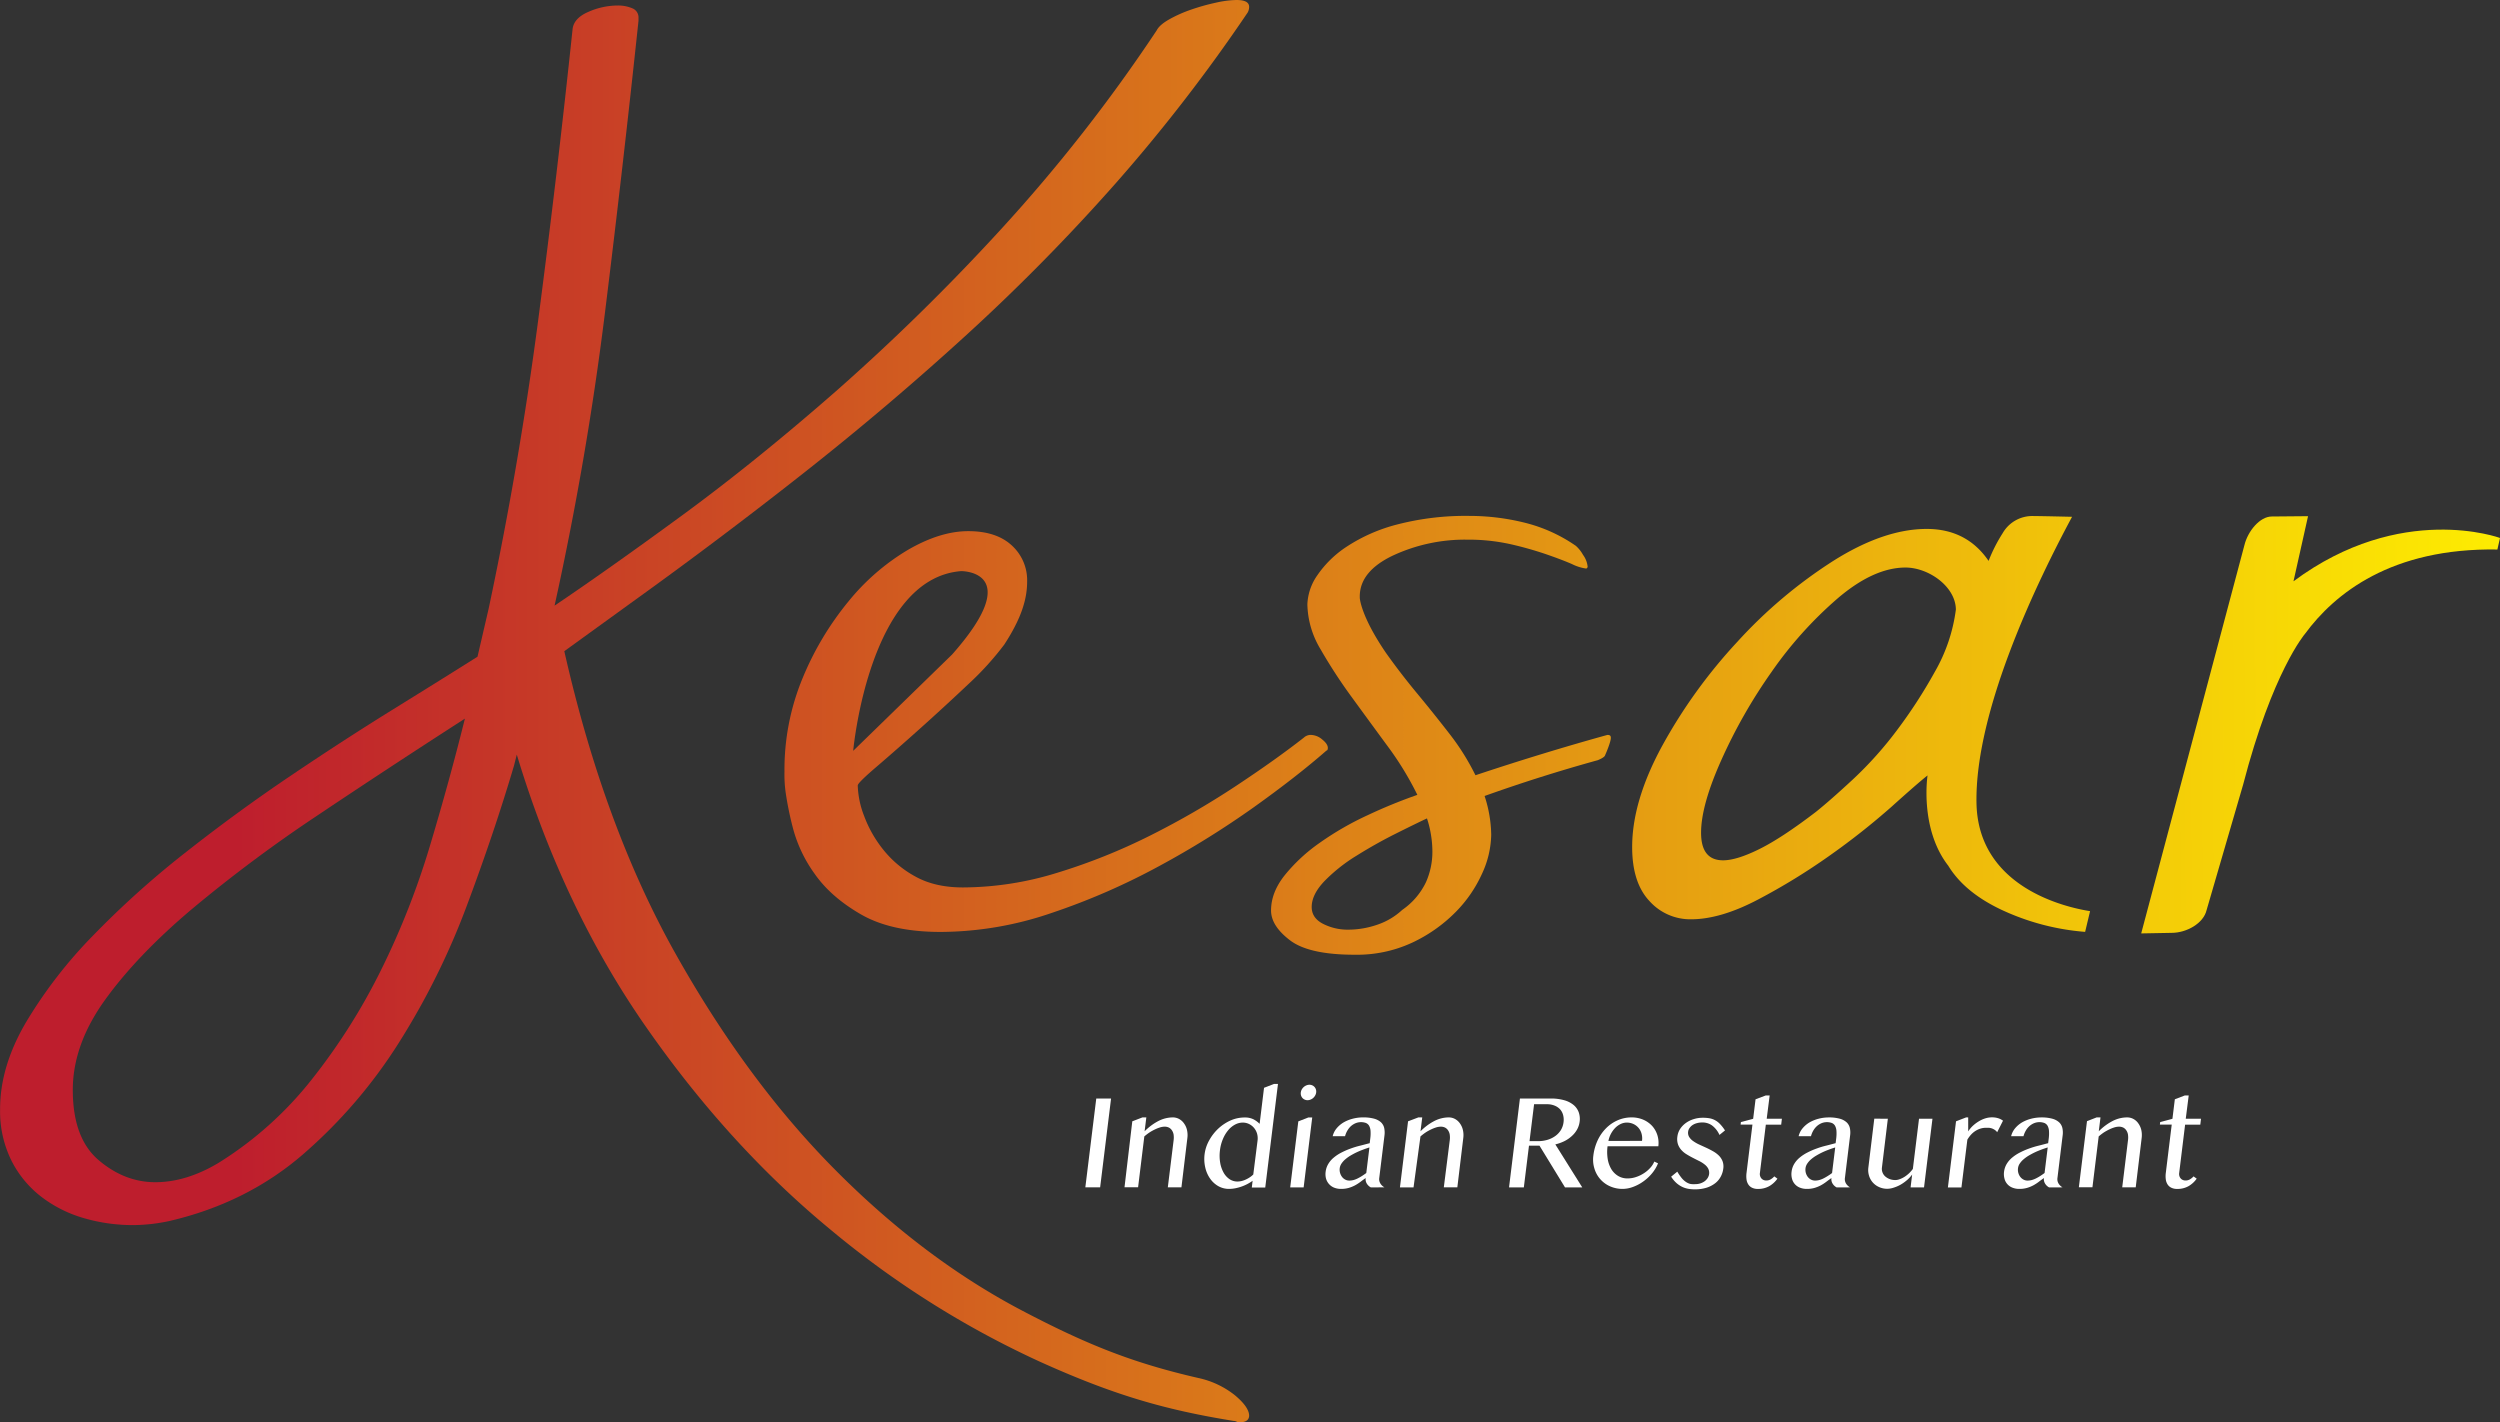 <svg id="Layer_1" data-name="Layer 1" xmlns="http://www.w3.org/2000/svg" xmlns:xlink="http://www.w3.org/1999/xlink" viewBox="0 0 844.48 480.4"><rect x="0" y="0" width="844.48" height="480.4" fill="#333333" stroke="none"/><defs><style>.cls-1{fill:#fff;}.cls-2{fill:url(#linear-gradient);}.cls-3{fill:url(#linear-gradient-2);}.cls-4{fill:url(#linear-gradient-3);}.cls-5{fill:url(#linear-gradient-4);}.cls-6{fill:url(#linear-gradient-5);}</style><linearGradient id="linear-gradient" x1="275.57" y1="614.75" x2="1054.44" y2="614.75" gradientUnits="userSpaceOnUse"><stop offset="0" stop-color="#be1e2d"/><stop offset="1" stop-color="#fff100"/></linearGradient><linearGradient id="linear-gradient-2" x1="275.57" y1="621.62" x2="1054.44" y2="621.62" xlink:href="#linear-gradient"/><linearGradient id="linear-gradient-3" x1="279.6" y1="600.46" x2="1058.47" y2="600.46" gradientTransform="translate(-4.79 27.47) rotate(-0.52)" xlink:href="#linear-gradient"/><linearGradient id="linear-gradient-4" x1="280.17" y1="622.98" x2="1059.04" y2="622.98" xlink:href="#linear-gradient"/><linearGradient id="linear-gradient-5" x1="280.17" y1="619.09" x2="1059.04" y2="619.09" xlink:href="#linear-gradient"/></defs><title>kesarlogo</title><path class="cls-1" d="M565.83,745.62h5l-3.69,30h-5Z" transform="translate(-195.52 -374.55)"/><path class="cls-1" d="M581.43,752h1.31l-.58,4.69a18.54,18.54,0,0,1,4.77-3.53,10.79,10.79,0,0,1,4.71-1.16,4.44,4.44,0,0,1,2.19.54,4.91,4.91,0,0,1,1.65,1.5,6,6,0,0,1,1,2.23,7.71,7.71,0,0,1,.12,2.73l-2,16.62H590l1.95-15.83a7.16,7.16,0,0,0,0-2,3.65,3.65,0,0,0-.59-1.46,2.73,2.73,0,0,0-1-.89,3.1,3.1,0,0,0-1.43-.31,5.38,5.38,0,0,0-1.56.25,12.07,12.07,0,0,0-1.74.69,16.77,16.77,0,0,0-1.8,1,17.36,17.36,0,0,0-1.77,1.36l-2.1,17.17h-4.59L578,753.32Z" transform="translate(-195.52 -374.55)"/><path class="cls-1" d="M618.64,773.41a14.6,14.6,0,0,1-3.87,2,14.88,14.88,0,0,1-2.08.55,11.76,11.76,0,0,1-2,.19,7.27,7.27,0,0,1-3.67-.95,8.54,8.54,0,0,1-2.76-2.56,10.62,10.62,0,0,1-1.62-3.75,12.78,12.78,0,0,1,1.31-9.09,16,16,0,0,1,3.08-4,15.16,15.16,0,0,1,4.17-2.77,11.71,11.71,0,0,1,4.82-1,6.26,6.26,0,0,1,2.86.59,8,8,0,0,1,2.13,1.56L622.5,742l3.38-1.31h1.33l-4.3,35h-4.54Zm1.67-13.57a5.78,5.78,0,0,0-.2-2.48,5.45,5.45,0,0,0-1.08-1.92,5.13,5.13,0,0,0-1.68-1.25,4.88,4.88,0,0,0-2-.44,5.59,5.59,0,0,0-2.65.68,7.8,7.8,0,0,0-2.31,1.91,11.38,11.38,0,0,0-1.77,2.95,13.72,13.72,0,0,0-1,3.77,14.26,14.26,0,0,0,.05,4.14,10.37,10.37,0,0,0,1.13,3.37,6.5,6.5,0,0,0,2,2.26,4.74,4.74,0,0,0,2.72.83,6.46,6.46,0,0,0,1.48-.19,8,8,0,0,0,1.44-.53,9.54,9.54,0,0,0,1.32-.75,7.94,7.94,0,0,0,1.11-.91Z" transform="translate(-195.52 -374.55)"/><path class="cls-1" d="M634.92,743.58a2.83,2.83,0,0,1,.32-1,3.22,3.22,0,0,1,.67-.84,3,3,0,0,1,.9-.56,2.65,2.65,0,0,1,1-.21,2.27,2.27,0,0,1,1,.21,2.12,2.12,0,0,1,.76.56,2.15,2.15,0,0,1,.46.84,2.31,2.31,0,0,1,.08,1,2.66,2.66,0,0,1-.33,1,3.07,3.07,0,0,1-1.56,1.4,2.65,2.65,0,0,1-1,.21,2.31,2.31,0,0,1-1-.21,2.21,2.21,0,0,1-.76-.56,2.29,2.29,0,0,1-.46-.84A2.47,2.47,0,0,1,634.92,743.58Zm-.84,9.76,3.37-1.31h1.33l-2.9,23.62h-4.54Z" transform="translate(-195.52 -374.55)"/><path class="cls-1" d="M658.58,775.65a3.63,3.63,0,0,1-1.36-1.28,2.82,2.82,0,0,1-.38-1.89c-.59.41-1.17.83-1.74,1.27a15.24,15.24,0,0,1-1.84,1.19,11.3,11.3,0,0,1-2.13.87,9.12,9.12,0,0,1-2.61.34,6.14,6.14,0,0,1-2.39-.44,4.61,4.61,0,0,1-1.69-1.21,4.68,4.68,0,0,1-1-1.84,6,6,0,0,1-.13-2.29,6.62,6.62,0,0,1,.92-2.69,8.24,8.24,0,0,1,1.87-2.14,13.58,13.58,0,0,1,2.57-1.68,25.29,25.29,0,0,1,3-1.31c1.07-.39,2.16-.73,3.28-1s2.19-.58,3.25-.84l.17-1.45a13.44,13.44,0,0,0,.11-2.67,4.18,4.18,0,0,0-.48-1.76,2.28,2.28,0,0,0-1.09-.95,4.91,4.91,0,0,0-3.53.1,6,6,0,0,0-1.56,1,6.41,6.41,0,0,0-1.19,1.52,7.29,7.29,0,0,0-.76,1.85h-4.18a6.48,6.48,0,0,1,1.35-2.68,9.13,9.13,0,0,1,2.37-2,12.25,12.25,0,0,1,3.06-1.23A13.68,13.68,0,0,1,656,752a13.34,13.34,0,0,1,3.72.44,5.63,5.63,0,0,1,2.3,1.23,3.79,3.79,0,0,1,1.08,1.94,7.8,7.8,0,0,1,.08,2.53l-1.76,14.31a2.76,2.76,0,0,0,.39,1.89,3.56,3.56,0,0,0,1.36,1.28Zm-.48-13.5c-.68.21-1.39.45-2.13.73s-1.46.57-2.18.91-1.41.71-2.07,1.1a13,13,0,0,0-1.77,1.27,7,7,0,0,0-1.28,1.43,3.67,3.67,0,0,0-.6,1.56,4,4,0,0,0,.12,1.62,4,4,0,0,0,.67,1.34,3.14,3.14,0,0,0,1.08.9,2.87,2.87,0,0,0,1.35.33,5.7,5.7,0,0,0,1.49-.2,7.67,7.67,0,0,0,1.41-.56,15.66,15.66,0,0,0,1.41-.8c.47-.3.95-.63,1.44-1Z" transform="translate(-195.52 -374.55)"/><path class="cls-1" d="M674.63,752h1.31l-.58,4.69a18.54,18.54,0,0,1,4.77-3.53,10.82,10.82,0,0,1,4.71-1.16,4.44,4.44,0,0,1,2.19.54,4.91,4.91,0,0,1,1.65,1.5,6,6,0,0,1,1,2.23,7.71,7.71,0,0,1,.12,2.73l-2,16.62h-4.57l2-15.83a7.16,7.16,0,0,0,0-2,3.65,3.65,0,0,0-.59-1.46,2.73,2.73,0,0,0-1-.89,3.1,3.1,0,0,0-1.43-.31,5.38,5.38,0,0,0-1.56.25,12.07,12.07,0,0,0-1.74.69,16.77,16.77,0,0,0-1.8,1,18.54,18.54,0,0,0-1.77,1.36L673,775.65h-4.59l2.74-22.33Z" transform="translate(-195.52 -374.55)"/><path class="cls-1" d="M708.94,745.62h10.34a16.31,16.31,0,0,1,4.63.58,8.46,8.46,0,0,1,3.17,1.62,5.75,5.75,0,0,1,1.73,2.48,6.74,6.74,0,0,1,.3,3.13,7.32,7.32,0,0,1-.85,2.63,8.62,8.62,0,0,1-1.76,2.21A11,11,0,0,1,724,760a15.19,15.19,0,0,1-3.1,1.12L730,775.65h-5.83l-8.63-14.11H712l-1.74,14.11h-5Zm3.24,14.4h2.9a10.84,10.84,0,0,0,3.17-.45,8.82,8.82,0,0,0,2.63-1.28,7,7,0,0,0,1.88-2,6.58,6.58,0,0,0,.91-2.65,6.23,6.23,0,0,0-.16-2.5,4.66,4.66,0,0,0-1.06-1.93A5.15,5.15,0,0,0,720.6,748a6.51,6.51,0,0,0-2.47-.45h-4.41Z" transform="translate(-195.52 -374.55)"/><path class="cls-1" d="M743.65,776.15a10.33,10.33,0,0,1-4.28-.88,9.46,9.46,0,0,1-5.27-6,10.21,10.21,0,0,1-.36-4.36,16.85,16.85,0,0,1,1.45-5.15A14.37,14.37,0,0,1,738,755.7a12.59,12.59,0,0,1,3.89-2.7,11.66,11.66,0,0,1,4.77-1,9.83,9.83,0,0,1,4,.8,8.82,8.82,0,0,1,3,2.15,8.38,8.38,0,0,1,1.73,3.12,8.78,8.78,0,0,1,.3,3.69H738.54a14.83,14.83,0,0,0,.06,4.33,9.63,9.63,0,0,0,1.25,3.44,6.69,6.69,0,0,0,2.29,2.26,6,6,0,0,0,3.16.82,8.8,8.8,0,0,0,2.91-.49,11.14,11.14,0,0,0,2.64-1.28,10.39,10.39,0,0,0,2.12-1.81,7.14,7.14,0,0,0,1.36-2.11l1.26.59a12.54,12.54,0,0,1-2,3.35,15,15,0,0,1-2.91,2.73,14.44,14.44,0,0,1-3.43,1.85A10.23,10.23,0,0,1,743.65,776.15Zm6.53-16.22a6,6,0,0,0-.16-2.44,5,5,0,0,0-2.75-3.26,5.29,5.29,0,0,0-2.26-.48,4.81,4.81,0,0,0-2,.46,6.67,6.67,0,0,0-1.84,1.29,8.89,8.89,0,0,0-1.47,2,8.51,8.51,0,0,0-.87,2.45Z" transform="translate(-195.52 -374.55)"/><path class="cls-1" d="M768.17,774.54a5.28,5.28,0,0,0,3.2-1,4.08,4.08,0,0,0,1-1.1,3.21,3.21,0,0,0,.17-3.14,4.48,4.48,0,0,0-1.22-1.41,10.31,10.31,0,0,0-1.82-1.15c-.7-.34-1.4-.7-2.12-1.07s-1.42-.76-2.1-1.18a7.77,7.77,0,0,1-1.79-1.46,5.76,5.76,0,0,1-1.16-1.94,5.61,5.61,0,0,1-.21-2.57,6.28,6.28,0,0,1,.9-2.57,7.63,7.63,0,0,1,1.88-2,9,9,0,0,1,2.65-1.34,10.18,10.18,0,0,1,3.21-.49,12.78,12.78,0,0,1,2.12.16,6.34,6.34,0,0,1,1.86.61,6.58,6.58,0,0,1,1.74,1.3,14.07,14.07,0,0,1,1.73,2.21l-1.87,1.52a8.1,8.1,0,0,0-2.52-3.21,5.53,5.53,0,0,0-3.29-1,6.64,6.64,0,0,0-1.83.24,4.93,4.93,0,0,0-1.47.65,4,4,0,0,0-1,1,2.67,2.67,0,0,0-.47,1.2,2.73,2.73,0,0,0,.35,1.81,4.92,4.92,0,0,0,1.35,1.39,12.21,12.21,0,0,0,2,1.15l2.32,1.06c.79.36,1.56.76,2.31,1.18a9.25,9.25,0,0,1,2,1.46,5.58,5.58,0,0,1,1.28,1.91,5.09,5.09,0,0,1,.26,2.54,7.52,7.52,0,0,1-.88,2.75,6.82,6.82,0,0,1-1.9,2.22,9.28,9.28,0,0,1-2.91,1.49,13.08,13.08,0,0,1-3.94.54,13.27,13.27,0,0,1-2.06-.16,8.16,8.16,0,0,1-2.07-.62,8.7,8.7,0,0,1-2-1.3,10.13,10.13,0,0,1-1.85-2.2l2.08-1.7a16.44,16.44,0,0,0,1.35,2,6.83,6.83,0,0,0,1.39,1.36,5,5,0,0,0,1.55.77A6.32,6.32,0,0,0,768.17,774.54Z" transform="translate(-195.52 -374.55)"/><path class="cls-1" d="M792,744.58h1.3l-1,7.88h5.13l-.24,2H792l-2,16.33a2.23,2.23,0,0,0,.07,1,2.27,2.27,0,0,0,.42.8,2,2,0,0,0,.71.53,2.25,2.25,0,0,0,1,.19,2.9,2.9,0,0,0,1.45-.39,5,5,0,0,0,1.21-1l1.06.77a8.68,8.68,0,0,1-2.77,2.54,7.58,7.58,0,0,1-3.84.93,4.26,4.26,0,0,1-1.95-.4,3.05,3.05,0,0,1-1.27-1.11,4.05,4.05,0,0,1-.61-1.7,8.32,8.32,0,0,1,0-2.18l2-16.33h-4l.1-.86,4.14-1.11.81-6.59Z" transform="translate(-195.52 -374.55)"/><path class="cls-1" d="M815.92,775.65a3.56,3.56,0,0,1-1.36-1.28,2.76,2.76,0,0,1-.39-1.89c-.59.41-1.17.83-1.74,1.27a14.37,14.37,0,0,1-1.83,1.19,11.3,11.3,0,0,1-2.13.87,9.14,9.14,0,0,1-2.62.34,6.09,6.09,0,0,1-2.38-.44,4.37,4.37,0,0,1-2.64-3.05,6,6,0,0,1-.13-2.29,6.61,6.61,0,0,1,.91-2.69,8.43,8.43,0,0,1,1.87-2.14,14,14,0,0,1,2.58-1.68,25.29,25.29,0,0,1,3-1.31c1.06-.39,2.15-.73,3.27-1s2.2-.58,3.25-.84l.18-1.45a13.34,13.34,0,0,0,.1-2.67,4.18,4.18,0,0,0-.48-1.76,2.2,2.2,0,0,0-1.09-.95,4.91,4.91,0,0,0-3.53.1,5.74,5.74,0,0,0-1.55,1,6.45,6.45,0,0,0-1.2,1.52,7.64,7.64,0,0,0-.75,1.85h-4.18a6.48,6.48,0,0,1,1.35-2.68,9.08,9.08,0,0,1,2.36-2,12.32,12.32,0,0,1,3.07-1.23,13.61,13.61,0,0,1,3.43-.43,13.47,13.47,0,0,1,3.73.44,5.59,5.59,0,0,1,2.29,1.23,3.79,3.79,0,0,1,1.08,1.94,7.28,7.28,0,0,1,.08,2.53l-1.75,14.31a2.82,2.82,0,0,0,.38,1.89,3.63,3.63,0,0,0,1.36,1.28Zm-.48-13.5c-.69.21-1.4.45-2.14.73s-1.46.57-2.18.91-1.4.71-2.06,1.1a12.48,12.48,0,0,0-1.78,1.27,7,7,0,0,0-1.27,1.43,3.54,3.54,0,0,0-.6,1.56,4.15,4.15,0,0,0,.11,1.62,4,4,0,0,0,.67,1.34,3.34,3.34,0,0,0,1.08.9,2.94,2.94,0,0,0,1.36.33,5.62,5.62,0,0,0,1.48-.2,7.76,7.76,0,0,0,1.42-.56,15.53,15.53,0,0,0,1.4-.8c.47-.3,1-.63,1.45-1Z" transform="translate(-195.52 -374.55)"/><path class="cls-1" d="M833.22,752.46l-2,16.51a3.32,3.32,0,0,0,.2,1.63,3.4,3.4,0,0,0,.92,1.34,4.85,4.85,0,0,0,1.5.89,5.39,5.39,0,0,0,1.93.33,4.28,4.28,0,0,0,1.48-.3,8.11,8.11,0,0,0,1.62-.8,10.6,10.6,0,0,0,1.53-1.2,10.8,10.8,0,0,0,1.27-1.46l2.08-16.94h4.54l-2.85,23.19h-4.54l.53-4.35a10.91,10.91,0,0,1-1.74,1.88,14,14,0,0,1-2.16,1.54,11.82,11.82,0,0,1-2.31,1,6.94,6.94,0,0,1-2.18.39,6.55,6.55,0,0,1-2.76-.57,6.14,6.14,0,0,1-2.13-1.54,6.06,6.06,0,0,1-1.28-2.29,6.44,6.44,0,0,1-.23-2.78l2-16.51Z" transform="translate(-195.52 -374.55)"/><path class="cls-1" d="M859.66,752h.7l0,4.73a9.85,9.85,0,0,1,1.58-1.9,12.35,12.35,0,0,1,2-1.5,9.73,9.73,0,0,1,2.19-1,7.71,7.71,0,0,1,2.26-.35,7.06,7.06,0,0,1,2,.27,5.29,5.29,0,0,1,1.73.86L870.15,757a3.51,3.51,0,0,0-.84-.8,4.71,4.71,0,0,0-.95-.48,4.6,4.6,0,0,0-1-.21c-.36,0-.72,0-1.08,0a6.19,6.19,0,0,0-1.7.25,7,7,0,0,0-1.66.74,7.52,7.52,0,0,0-1.52,1.24,9.91,9.91,0,0,0-1.32,1.78l-2,16.15H853.5l2.75-22.35Z" transform="translate(-195.52 -374.55)"/><path class="cls-1" d="M887.7,775.65a3.49,3.49,0,0,1-1.36-1.28,2.76,2.76,0,0,1-.39-1.89c-.59.41-1.17.83-1.74,1.27a14.37,14.37,0,0,1-1.83,1.19,11.3,11.3,0,0,1-2.13.87,9.19,9.19,0,0,1-2.62.34,6.09,6.09,0,0,1-2.38-.44,4.37,4.37,0,0,1-2.64-3.05,6,6,0,0,1-.14-2.29,6.77,6.77,0,0,1,.92-2.69,8.43,8.43,0,0,1,1.87-2.14,14,14,0,0,1,2.58-1.68,25.85,25.85,0,0,1,3-1.31c1.07-.39,2.16-.73,3.28-1s2.2-.58,3.25-.84l.18-1.45a13.34,13.34,0,0,0,.1-2.67,4.18,4.18,0,0,0-.48-1.76,2.2,2.2,0,0,0-1.09-.95,4.91,4.91,0,0,0-3.53.1,5.74,5.74,0,0,0-1.55,1,6.2,6.2,0,0,0-1.2,1.52,7.67,7.67,0,0,0-.76,1.85h-4.18a6.73,6.73,0,0,1,1.35-2.68,9.13,9.13,0,0,1,2.37-2,12.25,12.25,0,0,1,3.06-1.23,13.74,13.74,0,0,1,3.44-.43,13.34,13.34,0,0,1,3.72.44,5.57,5.57,0,0,1,2.3,1.23,3.79,3.79,0,0,1,1.08,1.94,7.28,7.28,0,0,1,.08,2.53l-1.75,14.31a2.82,2.82,0,0,0,.38,1.89,3.63,3.63,0,0,0,1.36,1.28Zm-.48-13.5c-.69.21-1.4.45-2.14.73s-1.46.57-2.18.91-1.4.71-2.07,1.1a13,13,0,0,0-1.77,1.27,7,7,0,0,0-1.28,1.43,3.52,3.52,0,0,0-.59,1.56,4,4,0,0,0,.11,1.62,4,4,0,0,0,.67,1.34,3.34,3.34,0,0,0,1.08.9,2.87,2.87,0,0,0,1.35.33,5.7,5.7,0,0,0,1.49-.2,8,8,0,0,0,1.42-.56,15.53,15.53,0,0,0,1.4-.8c.47-.3.95-.63,1.45-1Z" transform="translate(-195.52 -374.55)"/><path class="cls-1" d="M903.75,752h1.3l-.58,4.69a18.41,18.41,0,0,1,4.78-3.53A10.74,10.74,0,0,1,914,752a4.44,4.44,0,0,1,2.19.54,4.73,4.73,0,0,1,1.65,1.5,6.19,6.19,0,0,1,1,2.23,8,8,0,0,1,.11,2.73l-2,16.62h-4.56l1.94-15.83a6.81,6.81,0,0,0,0-2,3.51,3.51,0,0,0-.59-1.46,2.77,2.77,0,0,0-1-.89,3.18,3.18,0,0,0-1.44-.31,5.38,5.38,0,0,0-1.56.25,12.07,12.07,0,0,0-1.74.69,19,19,0,0,0-1.8,1,18.43,18.43,0,0,0-1.76,1.36l-2.11,17.17h-4.59l2.75-22.33Z" transform="translate(-195.52 -374.55)"/><path class="cls-1" d="M933.55,744.58h1.3l-1,7.88H939l-.24,2h-5.13l-2,16.33a2.23,2.23,0,0,0,.07,1,2.27,2.27,0,0,0,.42.8,2,2,0,0,0,.71.53,2.25,2.25,0,0,0,1,.19,2.83,2.83,0,0,0,1.44-.39,4.89,4.89,0,0,0,1.22-1l1.06.77a8.68,8.68,0,0,1-2.77,2.54,7.58,7.58,0,0,1-3.84.93,4.26,4.26,0,0,1-1.95-.4,3.05,3.05,0,0,1-1.27-1.11,4.05,4.05,0,0,1-.61-1.7,8.32,8.32,0,0,1,0-2.18l2-16.33h-4l.1-.86,4.14-1.11.81-6.59Z" transform="translate(-195.52 -374.55)"/><path class="cls-2" d="M612.67,845.86a29.92,29.92,0,0,0-12.3-5.82c-21.75-5-37.16-11-59.55-22.76s-43.52-27.73-63.38-47.77-37.84-44.43-53.93-73.17S395,633.66,386.14,594.51l23.18-16.77q29.81-21.43,58.18-43.81t54.87-46.6a670.4,670.4,0,0,0,50.14-51A567.66,567.66,0,0,0,617,378.74a4.13,4.13,0,0,0,.47-1.86q0-2.33-4.25-2.33a34.4,34.4,0,0,0-7.1.93,72.23,72.23,0,0,0-8.28,2.33,44.9,44.9,0,0,0-7.33,3.26q-3.32,1.88-4.26,3.73a548.25,548.25,0,0,1-52.74,67.34,729.58,729.58,0,0,1-55.58,54.53q-27.43,24-52.27,42.17t-42.81,30.29q10.88-49.38,17-98.8t11.35-98.79v-.93a3.31,3.31,0,0,0-2.12-3.27,12.34,12.34,0,0,0-5-.93,24.79,24.79,0,0,0-9.7,2.1c-3.31,1.4-5.13,3.34-5.44,5.82q-5.21,49.41-11.59,98.11T360.6,580.07l-3.78,16.31q-11.83,7.46-28.39,17.71T293.9,636.46q-18,12.12-35.47,25.86A309.33,309.33,0,0,0,227,690.52a156.44,156.44,0,0,0-22.7,29.36q-8.76,14.91-8.75,29.35a37.52,37.52,0,0,0,3.78,17.25,35.56,35.56,0,0,0,10.17,12.35,43.4,43.4,0,0,0,14.43,7.22,59.25,59.25,0,0,0,16.55,2.33,59.89,59.89,0,0,0,12.3-1.39q26-6.07,44.94-22.38a169.55,169.55,0,0,0,32.64-38,249.85,249.85,0,0,0,22.94-46.37q9.23-24.69,15.85-47.07l.94-3.72q15.62,51.72,43.52,91.8t62,68.28a315.61,315.61,0,0,0,71.2,45c24.75,11.18,42.12,16.24,65.46,20a2.12,2.12,0,0,1,.95.24,2.1,2.1,0,0,0,.94.23c2.2,0,3.31-.78,3.31-2.33C617.4,850.76,615.82,848.5,612.67,845.86ZM340.73,660.33a266.75,266.75,0,0,1-16.55,42,207.39,207.39,0,0,1-23.42,36.94,122.33,122.33,0,0,1-31.45,28.11q-10.89,6.5-21.29,6.51t-19.16-7.44q-8.75-7.43-8.75-23.7,0-15.33,10.88-30.43t29.33-30.67a485.35,485.35,0,0,1,42.34-31.59q23.88-16,49.9-32.76Q347.35,638.26,340.73,660.33Z" transform="translate(-195.52 -374.55)"/><path class="cls-3" d="M644.05,627.17c0-.86-.63-1.81-1.9-2.83a6.07,6.07,0,0,0-3.79-1.54,3.37,3.37,0,0,0-2.37.88q-9.48,7.43-23,16.38a279.83,279.83,0,0,1-28.68,16.6,200.73,200.73,0,0,1-31.51,12.66,108.6,108.6,0,0,1-32,5q-9.48,0-16.12-3.71a35.63,35.63,0,0,1-10.89-9.16,40.81,40.81,0,0,1-6.4-11.34,30.6,30.6,0,0,1-2.13-10.25q0-.87,6.38-6.33t14.66-12.87q8.27-7.41,16.31-15a99.81,99.81,0,0,0,12.14-13.37c5.68-8.72,7.73-15.2,7.73-21.31a15.88,15.88,0,0,0-5.22-12.22q-5.21-4.79-14.68-4.79t-20.38,6.33a75.78,75.78,0,0,0-20.13,17.47,101.92,101.92,0,0,0-15.4,25.76,80.65,80.65,0,0,0-6.16,31.66,44.1,44.1,0,0,0,.39,7,111.45,111.45,0,0,0,2.39,11.79,46.67,46.67,0,0,0,7.4,15.72q5.49,7.88,15.72,13.76t26.81,5.89a116.71,116.71,0,0,0,37.44-6.38,227.54,227.54,0,0,0,36.26-15.78,307.64,307.64,0,0,0,32-19.87q14.69-10.49,24.65-19.22C643.89,628.05,644.05,627.76,644.05,627.17Zm-123.83-59.7s22-.19-3.09,28.17l-33.41,32.54S489,569.83,520.22,567.47Z" transform="translate(-195.52 -374.55)"/><path class="cls-4" d="M970.24,570.91l4.92-22-12.25.11c-4,0-8.09,4.89-9.26,9.74L918.8,689.85s7.74-.17,10.3-.19c4.95,0,10.75-3.14,11.8-7.72l12.31-42.27c9.93-38.26,20.91-51,20.91-51h0c10-13.62,29.18-29.09,65-28.5l.88-3.9S1006.52,543.92,970.24,570.91Z" transform="translate(-195.52 -374.55)"/><path class="cls-5" d="M738.42,622.82q-21.67,6-44.5,13.6A80.68,80.68,0,0,0,685,622.24q-5.32-6.86-10.87-13.56t-10.43-13.57c-8.65-12.66-8.86-18.65-8.86-18.65h0v-.42q0-8.53,11.28-13.87a57.63,57.63,0,0,1,25-5.33,65.56,65.56,0,0,1,14.59,1.52,118.82,118.82,0,0,1,11.94,3.36q5.31,1.83,8.85,3.36a15.4,15.4,0,0,0,4.87,1.53c.29-.21.44-.41.44-.62a8,8,0,0,0-1.55-4,11.69,11.69,0,0,0-2.43-3.06,52.32,52.32,0,0,0-17.25-7.81,77.23,77.23,0,0,0-18.58-2.3,92.11,92.11,0,0,0-24.55,2.9,56.93,56.93,0,0,0-17,7.47,35.63,35.63,0,0,0-10,9.76,18.31,18.31,0,0,0-3.31,9.76,30.5,30.5,0,0,0,4.42,15.1,174.79,174.79,0,0,0,10.4,16q6,8.24,12.16,16.62a105.42,105.42,0,0,1,10.17,16.62,173.63,173.63,0,0,0-16.8,6.87,101.35,101.35,0,0,0-16.14,9.3,57.42,57.42,0,0,0-11.88,11q-4.6,5.79-4.6,11.89,0,5.19,6.41,10.07t21.9,4.87A44.19,44.19,0,0,0,672.48,693a51,51,0,0,0,14.59-10.21,44.44,44.44,0,0,0,9.07-13.11,32.56,32.56,0,0,0,3.1-13.12A43.62,43.62,0,0,0,697,643.43q18.72-6.7,38.22-12.09c2.25-.91,2.42-1.52,2.42-1.52s2.14-4.75,2-6.18C739.62,622.89,739,622.77,738.42,622.82Zm-61.24,49.77a23.86,23.86,0,0,1-8,9.32,23.3,23.3,0,0,1-8.43,5,30,30,0,0,1-9.74,1.67,18.23,18.23,0,0,1-8.64-2c-2.52-1.32-3.77-3.21-3.77-5.65q0-4.28,4.42-8.86a56,56,0,0,1,10.85-8.55q6.4-4,13.05-7.33t10.62-5.19a34.49,34.49,0,0,1,1.37,5.65,35.65,35.65,0,0,1,.46,5.65A25.16,25.16,0,0,1,677.18,672.59Z" transform="translate(-195.52 -374.55)"/><path class="cls-6" d="M863.16,645.76c-.52-31,20.15-74.07,32.29-96.64,0,0-10.51-.25-12.94-.25A11.53,11.53,0,0,0,872,554.66a52.93,52.93,0,0,0-4.75,9.36q-7.38-10.8-20.9-10.8-14.51,0-31.7,10.88a160.84,160.84,0,0,0-32.32,27.3A176.05,176.05,0,0,0,757,626.48q-10.15,18.64-10.15,34.18,0,12,5.79,18.2a18.53,18.53,0,0,0,14.08,6.22q9.94,0,22.57-6.63a213.16,213.16,0,0,0,24.43-15,242.57,242.57,0,0,0,20.7-16.35q8.89-8,12.21-10.62s-2.77,17.94,7,30.51q5.49,9,18,14.89a81.66,81.66,0,0,0,28.23,7.45l1.67-7C893.09,681,863.65,674.26,863.16,645.76Zm-14.09-44.24a168.15,168.15,0,0,1-12.81,19.74,125.75,125.75,0,0,1-14.67,16.4q-7.65,7.11-12.61,11.09-11.58,8.87-19.22,12.64t-12.19,3.77q-7.44,0-7.44-9.31T777,631.23a176.64,176.64,0,0,1,16.94-29.71,133,133,0,0,1,22.32-24.84q12.19-10.41,22.94-10.42c7.71,0,16.9,6.35,17,14.19A56.79,56.79,0,0,1,849.07,601.52Z" transform="translate(-195.52 -374.55)"/></svg>
